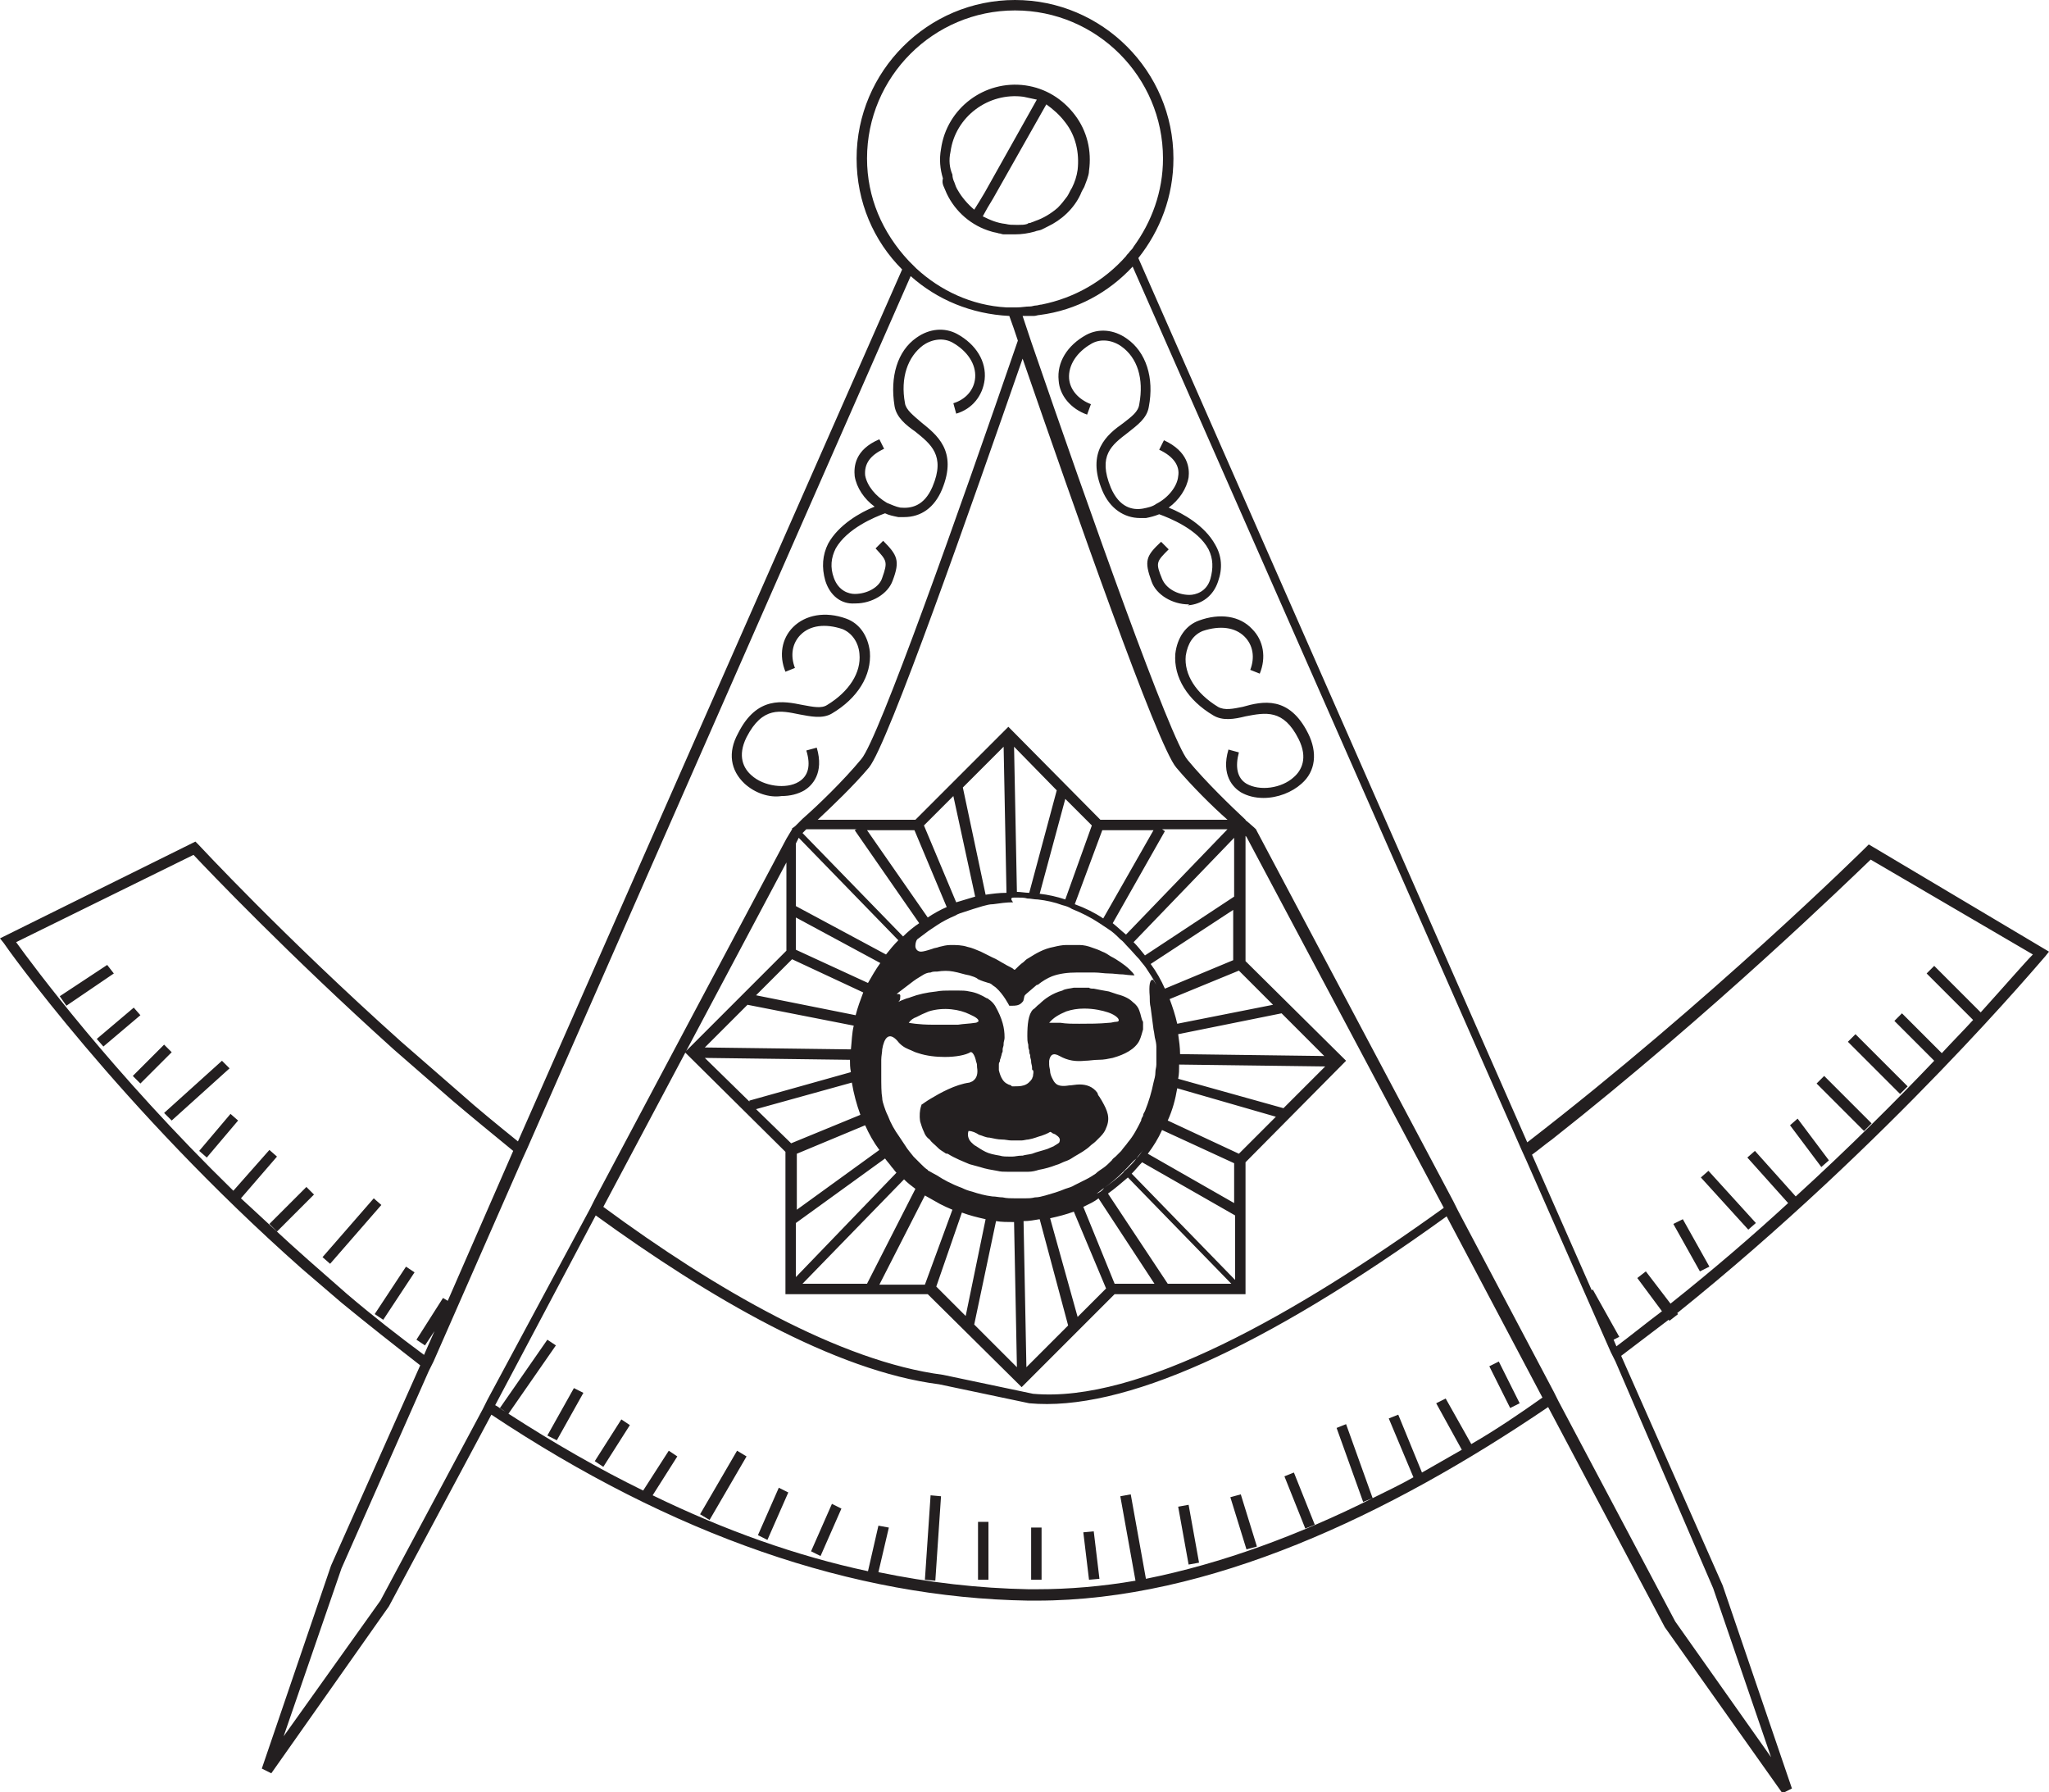 <?xml version="1.0" encoding="utf-8"?>
<!-- Generator: Adobe Illustrator 21.0.0, SVG Export Plug-In . SVG Version: 6.00 Build 0)  -->
<!DOCTYPE svg PUBLIC "-//W3C//DTD SVG 1.1//EN" "http://www.w3.org/Graphics/SVG/1.1/DTD/svg11.dtd">
<svg version="1.1" id="Layer_1" xmlns="http://www.w3.org/2000/svg" xmlns:xlink="http://www.w3.org/1999/xlink" x="0px" y="0px"
	 width="216px" height="188.9px" viewBox="0 0 216 188.9" style="enable-background:new 0 0 216 188.9;" xml:space="preserve">
<style type="text/css">
	.st0{fill:#231F20;}
</style>
<path class="st0" d="M197,89l-0.3,0.3c-0.3,0.3-16.4,16.2-35.7,31.1L120,27.2c2.3-2.9,3.7-6.5,3.7-10.5C123.7,7.5,116.2,0,107,0
	c-9.2,0-16.7,7.5-16.7,16.7c0,4.6,1.8,8.7,4.8,11.7l-40.5,91.9c-2.1-1.7-4.2-3.4-6.1-5.1l-6.2-5.4C29.9,98.7,21,89.1,20.9,89
	l-0.3-0.3L0,98.9l0.4,0.5c0.1,0.2,12.2,17.3,31.4,34.3l4.2,3.6l0,0c2.8,2.3,5.6,4.5,8.3,6.6L34.9,165l-7.3,21.4l1,0.5L41,169.3
	l10.8-20.2c19.1,12.7,38.1,19.3,56.6,19.6c0.3,0,0.6,0,0.9,0c18.1,0,37.1-9,53.9-20.4l12.3,23.2l12.4,17.5l1-0.5l-7.3-21.4
	l-10.7-24.2c1.7-1.3,3.3-2.5,5-3.8l0.1,0.1l0.9-0.7l-0.1-0.1c22.4-18,38.5-37.3,38.8-37.6l0.4-0.5L197,89z M91.4,16.7
	c0-8.6,7-15.6,15.6-15.6c8.6,0,15.6,7,15.6,15.6c0,3.5-1.2,6.7-3.1,9.3c-0.1,0.2-0.2,0.3-0.4,0.5c-0.1,0.2-0.3,0.3-0.4,0.5
	c-2.3,2.6-5.4,4.4-8.9,5.1c-0.2,0-0.4,0.1-0.6,0.1c-0.2,0-0.4,0.1-0.6,0.1c-0.5,0-0.9,0.1-1.4,0.1c0,0-0.1,0-0.1,0
	c-0.2,0-0.3,0-0.4,0c-0.2,0-0.4,0-0.6,0c-3.7-0.2-7-1.8-9.5-4.1c-0.1-0.1-0.3-0.3-0.4-0.4c-0.1-0.1-0.3-0.3-0.4-0.4
	C93,24.5,91.4,20.8,91.4,16.7z M36.6,136.4l-4.1-3.6c-2.5-2.2-4.8-4.4-7.1-6.5l3.8-4.4l-0.8-0.7l-3.8,4.3
	C11.8,113,3.5,101.8,1.7,99.3l18.7-9.2c1.6,1.7,10,10.5,21.1,20.5l6.2,5.4c2,1.7,4.2,3.5,6.4,5.3l-6.9,15.8l-0.5-0.3l-2.8,4.4
	l0.9,0.6l1-1.5l-1.1,2.5C42,140.8,39.3,138.7,36.6,136.4z M51.4,147.5l-0.5,1l-10.8,20.2l-10.2,14.3l6.1-17.7l9.2-20.8l0.5-1
	l9.4-21.4l0.5-1.1l40.4-91.9c2.8,2.5,6.4,4,10.4,4.2c0.3,0.8,0.6,1.7,0.9,2.6c-6.3,18.3-14.7,42-16.5,44.1c-1.9,2.3-4.6,4.9-6.2,6.3
	c-0.2,0.2-0.4,0.4-0.6,0.6c0,0-0.1,0.1-0.1,0.1c-0.2,0.2-0.4,0.3-0.4,0.3l0,0l0,0l0,0.1l-0.6,1l-20.2,38l-0.5,1L51.4,147.5z
	 M96.9,97.3c-0.6,0.4-1.2,0.9-1.7,1.4L84.6,87.8c0.1-0.1,0.2-0.2,0.4-0.4h5.3l-0.2,0.1L96.9,97.3z M112.3,94.8
	c-0.9-0.3-1.8-0.5-2.7-0.6l2.7-10l2.8,2.8L112.3,94.8z M116.2,87.5h5.4l-5.3,9.3c-0.9-0.6-1.9-1.1-3-1.5L116.2,87.5z M108.5,94.1
	c-0.4,0-0.9-0.1-1.3-0.1l-0.3-15.3l4.5,4.6L108.5,94.1z M107,94.6c0.1,0,0.1,0,0.2,0c0.4,0,0.8,0,1.1,0.1c0.4,0,0.7,0.1,1.1,0.1
	c0.9,0.1,1.8,0.3,2.6,0.6c0.4,0.1,0.7,0.2,1,0.4c1,0.4,2,0.9,2.9,1.5c0.3,0.2,0.6,0.4,0.9,0.6c0.5,0.3,0.9,0.7,1.3,1.1
	c0.3,0.2,0.5,0.5,0.8,0.8c0.4,0.4,0.8,0.9,1.2,1.3c0.2,0.3,0.5,0.6,0.7,0.9c0.4,0.6,0.8,1.2,1.1,1.8c-0.2-0.3-0.3-0.5-0.3-0.5
	c-0.4-0.2-0.5,0.6-0.4,1.7c0,0.4,0,0.8,0.1,1.2c0.1,0.8,0.2,1.6,0.3,2.3c0.1,0.4,0.1,0.8,0.2,1.1c0.1,0.4,0.1,0.7,0.1,0.7
	c0,0.3,0,0.6,0,0.8c0,0.4,0,0.7,0,1.1c0,0.3-0.1,0.5-0.1,0.8c0,0.4-0.1,0.7-0.2,1.1c-0.2,1-0.5,2-0.9,3c-0.1,0.2-0.2,0.3-0.2,0.5
	c-0.1,0.2-0.2,0.3-0.2,0.5c-0.4,0.8-0.8,1.6-1.4,2.3c-0.2,0.3-0.5,0.6-0.7,0.9c-0.2,0.2-0.4,0.4-0.6,0.6c-0.1,0.1-0.3,0.2-0.4,0.4
	c-0.3,0.3-0.6,0.6-0.9,0.8c-0.3,0.2-0.6,0.4-0.8,0.6c-0.3,0.2-0.6,0.4-1,0.6c-0.4,0.2-0.8,0.4-1.2,0.6c-0.3,0.2-0.7,0.3-1,0.4
	c-0.7,0.3-1.4,0.5-2.1,0.7c-0.4,0.1-0.7,0.2-1.1,0.2c-0.4,0.1-0.7,0.1-1,0.1c-0.4,0-0.8,0-1.1,0c-0.4,0-0.9,0-1.3-0.1
	c-0.4,0-0.7-0.1-1.1-0.1c-0.8-0.1-1.5-0.3-2.1-0.5c-0.4-0.1-0.7-0.2-1.1-0.4c-1.1-0.4-2-0.9-2.6-1.3c-0.4-0.2-0.7-0.4-0.9-0.5
	c0,0-0.1,0-0.1-0.1c-0.2-0.1-0.5-0.4-0.7-0.6c-0.2-0.2-0.5-0.5-0.8-0.8c-0.3-0.4-0.6-0.7-0.9-1.2c-0.2-0.3-0.4-0.6-0.6-0.9
	c-0.5-0.7-0.9-1.4-1.2-2.2c-0.2-0.4-0.3-0.7-0.4-1c-0.1-0.3-0.2-0.6-0.2-0.9c-0.1-0.5-0.1-1.4-0.1-2.4c0-0.4,0-0.8,0-1.2
	c0-0.1,0-0.3,0-0.4c0-0.4,0.1-0.8,0.1-1.1c0.2-1.2,0.7-1.9,1.6-0.9c0.3,0.4,0.7,0.7,1.2,0.9c0.3,0.1,0.6,0.3,1,0.4
	c0.9,0.3,1.9,0.4,2.8,0.4c1.2,0,2.2-0.2,2.7-0.5c0.2-0.1,0.5,0.4,0.6,1c0.1,0.2,0.1,0.4,0.1,0.6c0.1,0.6,0,1.1-0.4,1.4
	c-0.1,0.1-0.2,0.1-0.4,0.2c0,0,0,0,0,0c-1.5,0.2-3.1,1.1-4.1,1.7c-0.5,0.3-0.9,0.6-0.9,0.6c0.1-0.3-0.4,0.5-0.2,1.8
	c0.1,0.3,0.2,0.7,0.4,1.1c0.1,0.3,0.3,0.6,0.6,0.8c0.2,0.3,0.5,0.5,0.8,0.8c0,0,0.1,0.1,0.1,0.1c0.2,0.2,0.4,0.3,0.7,0.5
	c0.1,0.1,0.2,0.1,0.3,0.1c0.8,0.5,1.6,0.8,2.3,1.1c0.4,0.1,0.7,0.2,1.1,0.3c0.6,0.2,1.2,0.3,1.8,0.4c0.4,0.1,0.7,0.1,1.1,0.1
	c0.2,0,0.4,0,0.7,0c0.4,0,0.7,0,1.1,0c0.1,0,0.3,0,0.4,0c0.4,0,0.8-0.1,1.1-0.2c0.6-0.1,1.3-0.3,1.8-0.5c0.4-0.1,0.7-0.3,1-0.4
	c0.3-0.1,0.5-0.2,0.8-0.4c0.3-0.2,0.7-0.4,1-0.6c0.3-0.2,0.6-0.4,0.8-0.6c0.2-0.2,0.4-0.3,0.6-0.5c0.1-0.1,0.3-0.3,0.4-0.4
	c0,0,0.1-0.1,0.1-0.1c0.3-0.3,0.5-0.6,0.6-0.9c0.5-1.1,0.1-1.9-0.4-2.8c-0.1-0.2-0.2-0.3-0.3-0.5c-0.1-0.1-0.2-0.3-0.2-0.4
	c-0.5-0.7-1.2-0.9-1.9-0.9c-0.4,0-0.8,0.1-1.1,0.1c-0.6,0.1-1.2,0.1-1.5-0.3c-0.1-0.1-0.2-0.3-0.3-0.5c-0.1-0.2-0.2-0.5-0.2-0.7
	c0-0.2-0.1-0.4-0.1-0.7c0-0.1,0-0.2,0-0.4c0.1-0.6,0.4-0.9,1.1-0.5c0.9,0.5,1.7,0.6,2.7,0.5c0.4,0,0.9-0.1,1.4-0.1
	c0.6,0,1-0.1,1.5-0.2c0.7-0.2,1.2-0.4,1.7-0.7c0.5-0.3,0.9-0.7,1.1-1.1c0.2-0.4,0.3-0.9,0.4-1.2c0-0.4,0-0.8,0-0.8
	c-0.2-0.3-0.2-0.7-0.4-1.2c-0.1-0.3-0.3-0.6-0.7-0.9c-0.3-0.3-0.8-0.6-1.6-0.8c-0.3-0.1-0.6-0.2-0.9-0.3c-0.6-0.1-1.1-0.2-1.6-0.3
	c-0.2,0-0.4,0-0.5-0.1c-0.5,0-0.9,0-1.4,0c-0.1,0-0.2,0-0.2,0c-0.4,0.1-0.9,0.1-1.2,0.3c-1.1,0.3-1.9,0.9-2.4,1.4
	c-0.3,0.2-0.5,0.5-0.7,0.6c-0.5,0.5-0.6,1.6-0.6,2.8c0,0,0,0,0,0c0,0.3,0,0.6,0.1,0.9c0,0.2,0,0.4,0.1,0.6c0,0,0,0,0,0
	c0,0.2,0,0.3,0.1,0.5c0,0,0,0,0,0.1c0,0.2,0.1,0.4,0.1,0.5c0,0,0,0,0,0.1c0,0.2,0.1,0.4,0.1,0.6c0,0,0,0.1,0,0.1
	c0,0.1,0,0.2,0.1,0.2c0.1,0.2,0,0.4,0,0.6c0,0.1-0.1,0.2-0.1,0.3c-0.2,0.3-0.5,0.6-0.9,0.7c0,0,0,0,0,0c-0.3,0.1-0.7,0.1-1.1,0.1
	c-0.1,0-0.2,0-0.2-0.1c-0.4-0.1-0.7-0.3-0.9-0.6c0,0,0,0,0,0c-0.2-0.3-0.3-0.6-0.4-1c0,0,0-0.1,0-0.1c0-0.2,0-0.3,0-0.5
	c0-0.1,0-0.2,0.1-0.3c0-0.1,0-0.2,0.1-0.4c0-0.1,0.1-0.3,0.1-0.4c0-0.1,0.1-0.2,0.1-0.3c0-0.1,0-0.1,0-0.2c0-0.2,0.1-0.3,0.1-0.5
	c0,0,0-0.1,0-0.1c0-0.2,0.1-0.4,0.1-0.6c0,0,0-0.1,0-0.1c0-0.9-0.2-1.9-1-3.3c-0.2-0.3-0.4-0.5-0.7-0.7c0,0-0.1-0.1-0.2-0.1
	c-0.5-0.3-1.1-0.6-1.8-0.7c-0.4-0.1-0.8-0.1-1.2-0.1c0,0-0.1,0-0.1,0c-0.2,0-0.5,0-0.7,0c-0.5,0-1,0-1.5,0.1c-1,0.1-1.9,0.3-2.7,0.6
	c-0.2,0.1-0.4,0.1-0.6,0.2c-0.3,0.1-0.5,0.2-0.7,0.3c0,0,0,0,0,0c0,0,0,0,0,0c0.1-0.1,0.2-0.2,0.2-0.4c0,0,0-0.1,0-0.1
	c0.2-0.9-1.6,0.6,1.4-1.7c0,0,0,0,0,0c0.4-0.3,0.8-0.5,1.1-0.7c0.2-0.1,0.4-0.2,0.7-0.2c0.2-0.1,0.4-0.1,0.7-0.1
	c0.6-0.1,1.2-0.1,1.7,0c0.6,0.1,1.1,0.3,1.7,0.4c0.3,0.1,0.7,0.2,0.9,0.4c0.4,0.2,0.8,0.3,1.1,0.4c0.1,0,0.3,0.1,0.4,0.2
	c0.1,0.1,0.3,0.2,0.4,0.3c0.8,0.7,1.4,1.9,1.4,1.9s0.1,0,0.2,0c0,0,0.1,0,0.1,0c0.3,0,0.7,0,1-0.3c0.1-0.1,0.2-0.2,0.2-0.3
	c0.2-0.7-0.2-0.2,1.4-1.6c0,0,0,0,0.1,0c0.5-0.4,1-0.7,1.5-0.9c0.8-0.3,1.7-0.4,2.6-0.4c0.4,0,0.8,0,1.2,0c0,0,0.1,0,0.1,0
	c0.2,0,0.4,0,0.6,0c0.5,0,1,0.1,1.5,0.1c0.5,0,1,0.1,1.5,0.1c0.7,0.1,1.2,0.1,1.2,0.1c-0.1-0.2-0.3-0.4-0.5-0.6
	c-0.3-0.3-0.7-0.6-1-0.8c-0.3-0.2-0.6-0.4-1-0.6c-0.3-0.2-0.6-0.4-0.9-0.5c-0.4-0.2-0.7-0.3-1-0.4c-0.5-0.2-1-0.3-1.4-0.3
	c-0.5,0-1,0-1.4,0c-0.4,0-0.9,0.1-1.3,0.2c-1.1,0.2-1.9,0.7-2.7,1.2c-0.2,0.1-0.3,0.2-0.5,0.4c-0.3,0.2-0.6,0.5-0.9,0.8
	c0,0-0.1,0-0.1,0c0,0-0.1-0.1-0.1-0.1c-0.3-0.2-0.6-0.3-0.9-0.5c-0.4-0.2-0.8-0.5-1.3-0.7c-0.4-0.2-0.8-0.4-1.2-0.6
	c-0.5-0.2-0.9-0.4-1.4-0.5c-0.6-0.2-1.2-0.2-1.8-0.2c-0.4,0-0.8,0.1-1.2,0.2c-0.2,0.1-0.5,0.1-0.7,0.2c-0.6,0.2-1,0.3-1.2,0.3
	c-0.4,0-0.6-0.3-0.6-0.6c0-0.3,0.1-0.6,0.2-0.7c0.4-0.3,0.8-0.6,1.2-0.9c0.3-0.2,0.6-0.4,0.9-0.6c0.6-0.4,1.2-0.7,1.9-1
	c0.3-0.2,0.7-0.3,1-0.4c0.6-0.2,1.2-0.4,1.9-0.6c0.4-0.1,0.7-0.2,1.1-0.2c0.7-0.1,1.4-0.2,2.1-0.2C106.4,94.6,106.7,94.6,107,94.6z
	 M124.4,111.1c0-0.7-0.1-1.4-0.2-2.1l10.9-2.2l4.5,4.5L124.4,111.1z M139.7,112.4l-4.4,4.4l-11.1-3.1c0.1-0.5,0.1-1,0.1-1.5
	L139.7,112.4z M134.5,117.7l-3.9,3.9l-7.5-3.5c0.5-1.1,0.8-2.2,1-3.4L134.5,117.7z M116.8,125.8c0.7-0.5,1.4-1.1,2.1-1.7l10.9,11.2
	l-6.7,0l0,0L116.8,125.8z M110.7,128.4c0.9-0.2,1.7-0.4,2.5-0.7l3.4,8.1l-3,3L110.7,128.4z M112.6,139.7l-4.4,4.4l-0.3-15.4
	c0.6,0,1.1-0.1,1.7-0.2L112.6,139.7z M114.2,127.2c0.6-0.3,1.1-0.5,1.6-0.9l5.9,9l-4.2,0L114.2,127.2z M115.6,125.8
	c0.3-0.2,0.5-0.4,0.8-0.6c0.7-0.5,1.3-1,2-1.7c0.1-0.1,0.3-0.3,0.4-0.4c0.3-0.3,0.6-0.7,1-1c0.2-0.3,0.5-0.6,0.7-0.9
	c0.3-0.4,0.6-0.8,0.8-1.2c-0.3,0.4-0.5,0.8-0.8,1.2c-0.2,0.3-0.4,0.6-0.7,0.9c-0.3,0.4-0.6,0.7-1,1.1c-0.1,0.1-0.3,0.2-0.4,0.4
	c-0.6,0.6-1.3,1.1-2,1.6C116.2,125.5,115.9,125.7,115.6,125.8z M119.3,123.7c0.4-0.4,0.7-0.8,1.1-1.2l9.8,5.6v6.8L119.3,123.7z
	 M121,121.6c0.6-0.8,1.1-1.6,1.5-2.5l7.6,3.5v4.2L121,121.6z M122.8,104.2c-0.4-0.9-0.9-1.8-1.5-2.6l8.7-5.7v5.3L122.8,104.2z
	 M79,116.1l-4.7-4.6l15.3,0.2c0,0.4,0,0.8,0.1,1.3L79,116L79,116.1z M74.3,110.4l4.5-4.5l11.2,2.2c-0.2,0.8-0.2,1.6-0.3,2.5
	L74.3,110.4z M89.8,114.1c0.2,1.2,0.5,2.3,0.9,3.4l-7.3,3l-3.7-3.6L89.8,114.1z M91.2,118.6c0.4,0.9,0.9,1.8,1.5,2.6l-8.7,6.3v-5.9
	L91.2,118.6z M83.9,128.9l9.4-6.8c0.2,0.3,0.5,0.6,0.7,0.9c0.2,0.2,0.3,0.4,0.5,0.6l-10.6,11V128.9z M95.3,124.3
	c0.4,0.4,0.8,0.7,1.2,1l-5.1,10h-6.8L95.3,124.3z M97.5,126c0.5,0.3,1.1,0.6,1.6,0.9c0.4,0.2,0.8,0.4,1.3,0.6l-2.9,7.9h-4.8
	L97.5,126z M101.4,127.8c0.8,0.3,1.6,0.5,2.5,0.7l-2.1,10.2l-3.1-3.1L101.4,127.8z M105,128.7c0.6,0.1,1.2,0.1,1.9,0.1l0.3,15.3
	l-4.5-4.5L105,128.7z M103.1,107.7c-0.1,0-0.1,0.1-0.3,0.1c-0.6,0.1-1.2,0.1-1.8,0.2c-0.4,0-0.9,0-1.3,0c-0.5,0-0.9,0-1.4,0
	c-1.5,0-2.5-0.2-2.5-0.2c0.2-0.3,0.5-0.5,0.8-0.6c0.2-0.1,0.4-0.2,0.6-0.3c0.2-0.1,0.5-0.2,0.7-0.3c1.6-0.5,3.3-0.2,4.3,0.3
	C102.9,107.2,103.3,107.5,103.1,107.7z M103.2,119.6c0.4,0.1,0.7,0.3,1.1,0.3c0.5,0.1,0.9,0.2,1.3,0.2c0.4,0,0.7,0.1,1,0.1
	c0,0,0.1,0,0.1,0c0.2,0,0.4,0,0.6,0c0.2,0,0.3,0,0.4,0c0.2,0,0.5-0.1,0.7-0.1c0.6-0.1,1-0.3,1.4-0.4c0.6-0.2,0.9-0.4,0.9-0.4
	s0.1,0,0.2,0.1c0.1,0.1,0.3,0.1,0.4,0.2c0.3,0.2,0.5,0.4,0.4,0.7c0,0.1-0.1,0.2-0.3,0.3c-0.1,0.1-0.2,0.1-0.3,0.2
	c-0.2,0.1-0.5,0.2-0.7,0.3c-0.6,0.2-1.1,0.3-1.6,0.5c-0.4,0.1-0.7,0.1-1,0.2c0,0-0.1,0-0.1,0c-0.4,0-0.7,0.1-1,0.1
	c-0.1,0-0.2,0-0.2,0c-0.4,0-0.8,0-1.1-0.1c-0.6-0.1-1.1-0.2-1.5-0.4c-0.4-0.2-0.7-0.4-1-0.6c-0.2-0.1-0.3-0.2-0.4-0.3
	c-0.7-0.6-0.4-1.3-0.4-1.3C102.5,119.2,102.9,119.4,103.2,119.6z M110.6,107.8c0.5-0.6,1.1-0.9,1.8-1.2c0.6-0.2,1.2-0.3,1.9-0.3
	c1,0,1.9,0.2,2.5,0.4c0.6,0.2,1,0.5,1.1,0.7c0.1,0.2,0,0.3-0.3,0.3c-0.2,0-0.4,0.1-0.7,0.1c-1,0.1-2.1,0.1-3.1,0.1
	c-0.8,0-1.4,0-2-0.1c-0.2,0-0.4,0-0.6,0C110.8,107.8,110.6,107.8,110.6,107.8z M103.9,94.3L101.5,83l4.3-4.3l0.3,15.4
	C105.3,94.1,104.6,94.2,103.9,94.3z M102.8,94.5c-0.7,0.2-1.3,0.4-2,0.6L97.4,87l3.1-3.1L102.8,94.5z M99.8,95.6
	c-0.7,0.3-1.4,0.7-2,1.1l-6.4-9.2h5L99.8,95.6z M94.7,99.1c-0.5,0.5-0.9,1-1.3,1.5l-9.5-5.1v-6.6l0.3-0.6L94.7,99.1z M92.8,101.5
	c-0.5,0.7-0.9,1.4-1.3,2.1l-7.6-3.5v-3.4L92.8,101.5z M91,104.6c-0.3,0.8-0.6,1.6-0.8,2.4l-10.5-2.1l3.8-3.8L91,104.6z M72.2,110.9
	l10.6,10.5v15h15l9.9,9.8l9.8-9.8h13.8v-13.9l10.6-10.7l-10.6-10.5V88.1c0,0,0,0,0.1,0.1l20.8,39.1c-15.7,11.3-32.2,20.6-43.3,19.6
	l-9.5-2c-10.8-1.4-24-9-35.8-17.7l19.3-36.3l0,9.3L72.2,110.9z M134.2,105.9l-10.1,2c-0.2-0.9-0.5-1.8-0.8-2.6l7.3-3L134.2,105.9z
	 M130.1,94.5l-9.4,6.2c-0.4-0.5-0.8-1-1.2-1.4l10.6-11V94.5z M118.7,98.5c-0.5-0.4-0.9-0.8-1.4-1.2l5.5-9.7l-0.3-0.2h6.9L118.7,98.5
	z M116,86.4l-9.7-9.8l-9.8,9.8H86.2c1.6-1.5,3.8-3.6,5.4-5.5c2-2.4,10.8-27.6,16.2-43.1c5.4,15.6,14.2,40.8,16.2,43.1
	c1.6,1.9,3.8,4.1,5.4,5.5H116z M155.1,152.2l-2.7-4.8l-1,0.5l2.7,4.9c-1.4,0.8-2.8,1.6-4.2,2.4l-2.5-6.1l-1,0.4l2.6,6.2
	c-1.4,0.8-2.9,1.5-4.3,2.2l-2.8-7.8l-1,0.4l2.8,7.8l1-0.4c-7.8,3.9-15.9,6.9-23.9,8.5l-1.6-8.9l-1.1,0.2l1.6,8.9
	c-3.5,0.6-7,0.9-10.4,0.9c-0.3,0-0.6,0-0.9,0c-5.2-0.1-10.5-0.7-15.8-1.8l1.1-4.7l-1.1-0.2l-1.1,4.8c-7.5-1.6-15.1-4.3-22.7-8
	l2.6-4.1l-0.9-0.6l-2.7,4.2c-4.7-2.3-9.4-5-14.2-8.1l5-7.2l-0.9-0.6l-5,7.2l0.6,0.4c-0.4-0.2-0.7-0.5-1.1-0.7l10.6-20
	c12,8.7,25.2,16.4,36.2,17.8l9.5,2c9.8,0.9,24.6-5.7,44-19.7l10.1,19.1C160.2,149,157.7,150.7,155.1,152.2z M180.6,167.4l6.1,17.8
	l-10.1-14.3l-12.3-23.2l-0.5-1l-10.1-19.1l-0.5-1l-20.7-39l-0.1-0.2c0,0-0.3-0.3-0.9-0.8c-0.1-0.1-0.2-0.1-0.2-0.2
	c-1.5-1.4-4.2-4-6.1-6.3c-1.8-2.1-10.2-25.8-16.5-44.1c-0.1-0.3-0.2-0.6-0.3-0.9c-0.1-0.3-0.2-0.6-0.3-0.9c-0.1-0.3-0.2-0.6-0.3-0.9
	c0.2,0,0.4,0,0.6,0c0.2,0,0.4,0,0.6,0c0.2,0,0.4-0.1,0.6-0.1c3.9-0.5,7.3-2.4,9.8-5.1l41,93.1l0.5,1.1l8.9,20.2l0.5,1L180.6,167.4z
	 M208.8,106.7l-4.9-4.9l-0.8,0.8l4.9,4.9c-1,1.1-2.1,2.2-3.3,3.5l-4.2-4.2l-0.8,0.8l4.2,4.2c-4,4.2-8.9,9.1-14.6,14.3l-4.3-4.8
	l-0.8,0.7l4.3,4.8c-3.8,3.5-8,7.1-12.4,10.6l-2.6-3.4l-0.9,0.7l2.6,3.5c-1.6,1.2-3.2,2.5-4.8,3.7l-0.3-0.7l0.6-0.3l-2.8-5l-0.1,0.1
	l-6.3-14.3c0.7-0.5,1.4-1.1,2.1-1.6c17-13.4,31.3-27.3,33.6-29.5l17.1,10C213.5,101.4,211.6,103.6,208.8,106.7z M12,102.6L7,106
	L6.3,105l5-3.3L12,102.6z M14.8,107l-3.9,3.3l-0.7-0.8l3.9-3.3L14.8,107z M18.1,110.9l-3.3,3.3l-0.8-0.8l3.3-3.3L18.1,110.9z
	 M24.2,112.6l-6.1,5.5l-0.8-0.8l6.1-5.5L24.2,112.6z M40.2,127l-5.4,6.2l-0.8-0.7l5.4-6.2L40.2,127z M24.3,117.4l0.8,0.7l-3.3,3.9
	l-0.8-0.7L24.3,117.4z M32.3,125.1l0.8,0.8l-3.9,3.9l-0.8-0.8L32.3,125.1z M42.8,133.5l0.9,0.6l-3.3,5l-0.9-0.6L42.8,133.5z
	 M60.5,146.3l1,0.5l-2.8,5l-1-0.5L60.5,146.3z M65.5,149.6l0.9,0.6l-2.8,4.4l-0.9-0.6L65.5,149.6z M77.7,152.9l1,0.6l-3.9,6.7
	l-1-0.6L77.7,152.9z M82.1,156.8l1,0.5l-2.2,5l-1-0.5L82.1,156.8z M87.7,158.5l1,0.5l-2.2,5l-1-0.5L87.7,158.5z M98.1,157.6l1.1,0.1
	l-0.6,8.9l-1.1-0.1L98.1,157.6z M103.1,160.4h1.1v6.1h-1.1V160.4z M108.7,161h1.1v5.5h-1.1V161z M115.3,161.4l0.6,5l-1.1,0.1l-0.6-5
	L115.3,161.4z M125.3,158.6l1.1,6.1l-1.1,0.2l-1.1-6.1L125.3,158.6z M130.8,157.5l1.7,5.5l-1.1,0.3l-1.7-5.5L130.8,157.5z
	 M136.4,155.2l2.2,5.5l-1,0.4l-2.2-5.5L136.4,155.2z M159.2,148.4L157,144l1-0.5l2.2,4.4L159.2,148.4z M177.4,128.5l2.8,5l-1,0.5
	l-2.8-5L177.4,128.5z M180.1,123.4l5,5.5l-0.8,0.7l-5-5.5L180.1,123.4z M189.5,117.9l3.3,4.4L192,123l-3.3-4.4L189.5,117.9z
	 M192.3,113.4l5,5l-0.8,0.8l-5-5L192.3,113.4z M195.6,109l5.5,5.5l-0.8,0.8l-5.5-5.5L195.6,109z M99.5,19.7c0.1,0.2,0.2,0.5,0.3,0.7
	c0.9,1.9,2.6,3.4,4.7,4c0.3,0.1,0.5,0.1,0.8,0.2c0.2,0,0.3,0.1,0.5,0.1h0c0.2,0,0.3,0,0.5,0c0.2,0,0.4,0,0.7,0
	c0.7,0,1.4-0.1,2.1-0.3c0.2-0.1,0.5-0.1,0.7-0.2c0.2-0.1,0.4-0.2,0.6-0.3c1.5-0.7,2.8-1.9,3.5-3.4c0.1-0.3,0.3-0.6,0.4-0.8
	c0.1-0.3,0.2-0.5,0.3-0.8c0.1-0.3,0.2-0.6,0.2-0.9c0.3-2.1-0.2-4.2-1.5-5.9c-1.3-1.7-3.1-2.8-5.2-3.1c-4.3-0.6-8.3,2.4-8.9,6.7
	c-0.2,1.1-0.1,2.1,0.2,3.1C99.3,19.2,99.4,19.5,99.5,19.7z M112.3,12.9c1.1,1.4,1.5,3.2,1.3,5c-0.1,0.7-0.3,1.3-0.6,1.9
	c-0.2,0.3-0.3,0.6-0.5,0.9c-0.3,0.4-0.6,0.8-1,1.2c-0.7,0.6-1.5,1.1-2.4,1.4c-0.2,0.1-0.3,0.1-0.5,0.2c-0.1,0-0.2,0-0.3,0.1
	c-0.3,0.1-0.6,0.1-0.9,0.1c-0.1,0-0.2,0-0.3,0c-0.4,0-0.7,0-1.1-0.1c0,0,0,0,0,0h0c-0.9-0.1-1.6-0.4-2.4-0.8l0.5-0.9l0.3-0.5
	l0.3-0.5l5.6-9.9C111,11.5,111.7,12.1,112.3,12.9z M100.2,16c0.5-3.7,4-6.3,7.7-5.8c0.5,0.1,0.9,0.2,1.4,0.3l-5.5,9.8l-0.3,0.5
	l-0.3,0.5l-0.5,0.8c-0.7-0.6-1.3-1.3-1.7-2c-0.2-0.3-0.3-0.6-0.4-0.9c-0.1-0.2-0.2-0.5-0.2-0.8C100.1,17.7,100,16.9,100.2,16z
	 M78.5,82.6c-1.5-1.4-1.8-3.3-0.7-5.3c2-4,4.8-3.4,6.8-3c1.1,0.2,2,0.4,2.6,0c2.3-1.4,3.6-3.4,3.4-5.4c-0.1-1.2-0.8-2.2-1.8-2.6
	c-1.8-0.6-3.4-0.4-4.4,0.6c-0.9,0.9-1.1,2.2-0.6,3.5l-1,0.4c-0.7-1.7-0.4-3.5,0.8-4.7c1.3-1.3,3.4-1.7,5.6-0.9
	c1.4,0.5,2.3,1.8,2.5,3.5c0.2,2.5-1.3,4.9-4,6.5c-1,0.6-2.3,0.3-3.4,0.1c-2-0.4-3.9-0.9-5.6,2.4c-1,2-0.3,3.3,0.5,4
	c1.3,1.2,3.7,1.5,5,0.7c1-0.6,1.3-1.7,0.8-3.3l1.1-0.3c0.8,2.7-0.5,4-1.3,4.5c-0.7,0.4-1.5,0.6-2.4,0.6
	C81.1,84.1,79.6,83.6,78.5,82.6z M87,61.2c-0.4-1.4-0.3-2.7,0.3-3.9c1.1-2,3.4-3.3,4.9-3.9c-1.1-0.8-1.9-2-2.1-3.2
	c-0.1-1,0-2.8,2.6-3.9l0.5,1c-1.5,0.7-2.1,1.6-2,2.8c0.2,1.1,1.1,2.2,2.3,2.9c0,0,0,0,0,0l0,0c0.5,0.2,0.9,0.4,1.4,0.5
	c1.1,0.1,2.5-0.1,3.4-2.2c1.4-3.3-0.2-4.5-1.8-5.8c-1-0.7-2-1.5-2.2-2.7c-0.5-3.1,0.3-5.8,2.3-7.2c1.4-1,3-1.1,4.3-0.4
	c2,1.1,3.1,2.9,2.9,4.8c-0.2,1.7-1.3,3.1-3,3.6l-0.3-1.1c1.3-0.4,2.2-1.4,2.3-2.7c0.1-1.4-0.8-2.8-2.4-3.7c-0.9-0.5-2.1-0.4-3.1,0.3
	c-1.6,1.2-2.4,3.4-1.9,6.1c0.1,0.7,0.9,1.3,1.7,2c1.6,1.3,3.9,3,2.2,7.1c-0.8,1.9-2.2,2.9-4,2.9c-0.2,0-0.4,0-0.6,0
	c-0.5-0.1-1-0.2-1.4-0.4c-1.1,0.4-4,1.6-5.2,3.7c-0.5,1-0.6,2-0.2,3.1c0.5,1.4,1.6,1.7,2.2,1.7c1.3,0,2.6-0.7,2.9-1.7
	c0.6-1.7,0.5-1.8-0.7-3.1l0.8-0.8c1.5,1.5,1.8,2.1,1,4.2c-0.5,1.4-2.2,2.4-3.9,2.4c0,0-0.1,0-0.1,0C88.7,63.7,87.5,62.8,87,61.2z
	 M137.9,77.3c1,2,0.8,4-0.7,5.3c-1,0.9-2.5,1.5-4,1.5c-0.9,0-1.7-0.2-2.4-0.6c-0.8-0.5-2.1-1.8-1.3-4.5l1.1,0.3
	c-0.4,1.5-0.2,2.7,0.8,3.3c1.4,0.8,3.7,0.5,5-0.7c0.8-0.7,1.5-2,0.5-4c-1.6-3.2-3.5-2.8-5.6-2.4c-1.2,0.3-2.4,0.5-3.4-0.1
	c-2.7-1.6-4.2-4-4-6.5c0.2-1.7,1.1-3,2.5-3.5c2.2-0.8,4.3-0.5,5.6,0.9c1.2,1.2,1.5,3,0.8,4.7l-1-0.4c0.5-1.3,0.3-2.6-0.6-3.5
	c-1-1-2.6-1.2-4.4-0.6c-1,0.4-1.6,1.3-1.8,2.6c-0.2,2,1.1,4,3.4,5.4c0.7,0.4,1.6,0.2,2.6,0C133.1,73.9,135.9,73.3,137.9,77.3z
	 M125.3,63.7c-1.7,0-3.4-1-3.9-2.4c-0.8-2.2-0.6-2.7,1-4.2l0.8,0.8c-1.3,1.3-1.4,1.4-0.7,3.1c0.4,1,1.6,1.7,2.9,1.7
	c0.6,0,1.8-0.3,2.2-1.7c0.3-1.1,0.3-2.1-0.2-3.1c-1.1-2.1-4.1-3.3-5.2-3.7c-0.5,0.2-0.9,0.3-1.4,0.4c-0.2,0-0.4,0-0.6,0
	c-1.7,0-3.2-1-4-2.9c-1.7-4.1,0.5-5.9,2.2-7.1c0.9-0.7,1.6-1.2,1.7-2c0.5-2.7-0.2-4.9-1.9-6.1c-1-0.7-2.2-0.8-3.1-0.3
	c-1.6,0.9-2.5,2.3-2.4,3.7c0.1,1.2,1,2.2,2.3,2.7l-0.4,1.1c-1.7-0.6-2.9-2-3-3.6c-0.2-1.9,0.9-3.7,2.9-4.8c1.3-0.7,2.9-0.6,4.3,0.4
	c2,1.4,2.9,4.1,2.3,7.2c-0.2,1.2-1.2,1.9-2.2,2.7c-1.7,1.3-3.2,2.4-1.8,5.8c0.9,2.1,2.3,2.4,3.4,2.2c0.5-0.1,1-0.2,1.4-0.5l0,0
	c0,0,0,0,0,0c1.2-0.6,2.2-1.8,2.3-2.9c0.2-1.1-0.5-2.1-2-2.8l0.5-1c2.6,1.2,2.7,3,2.6,3.9c-0.2,1.2-1,2.4-2.1,3.2
	c1.5,0.6,3.8,1.9,4.9,3.9c0.7,1.2,0.8,2.5,0.3,3.9c-0.5,1.5-1.7,2.4-3.2,2.5C125.4,63.7,125.4,63.7,125.3,63.7z"/>
</svg>

